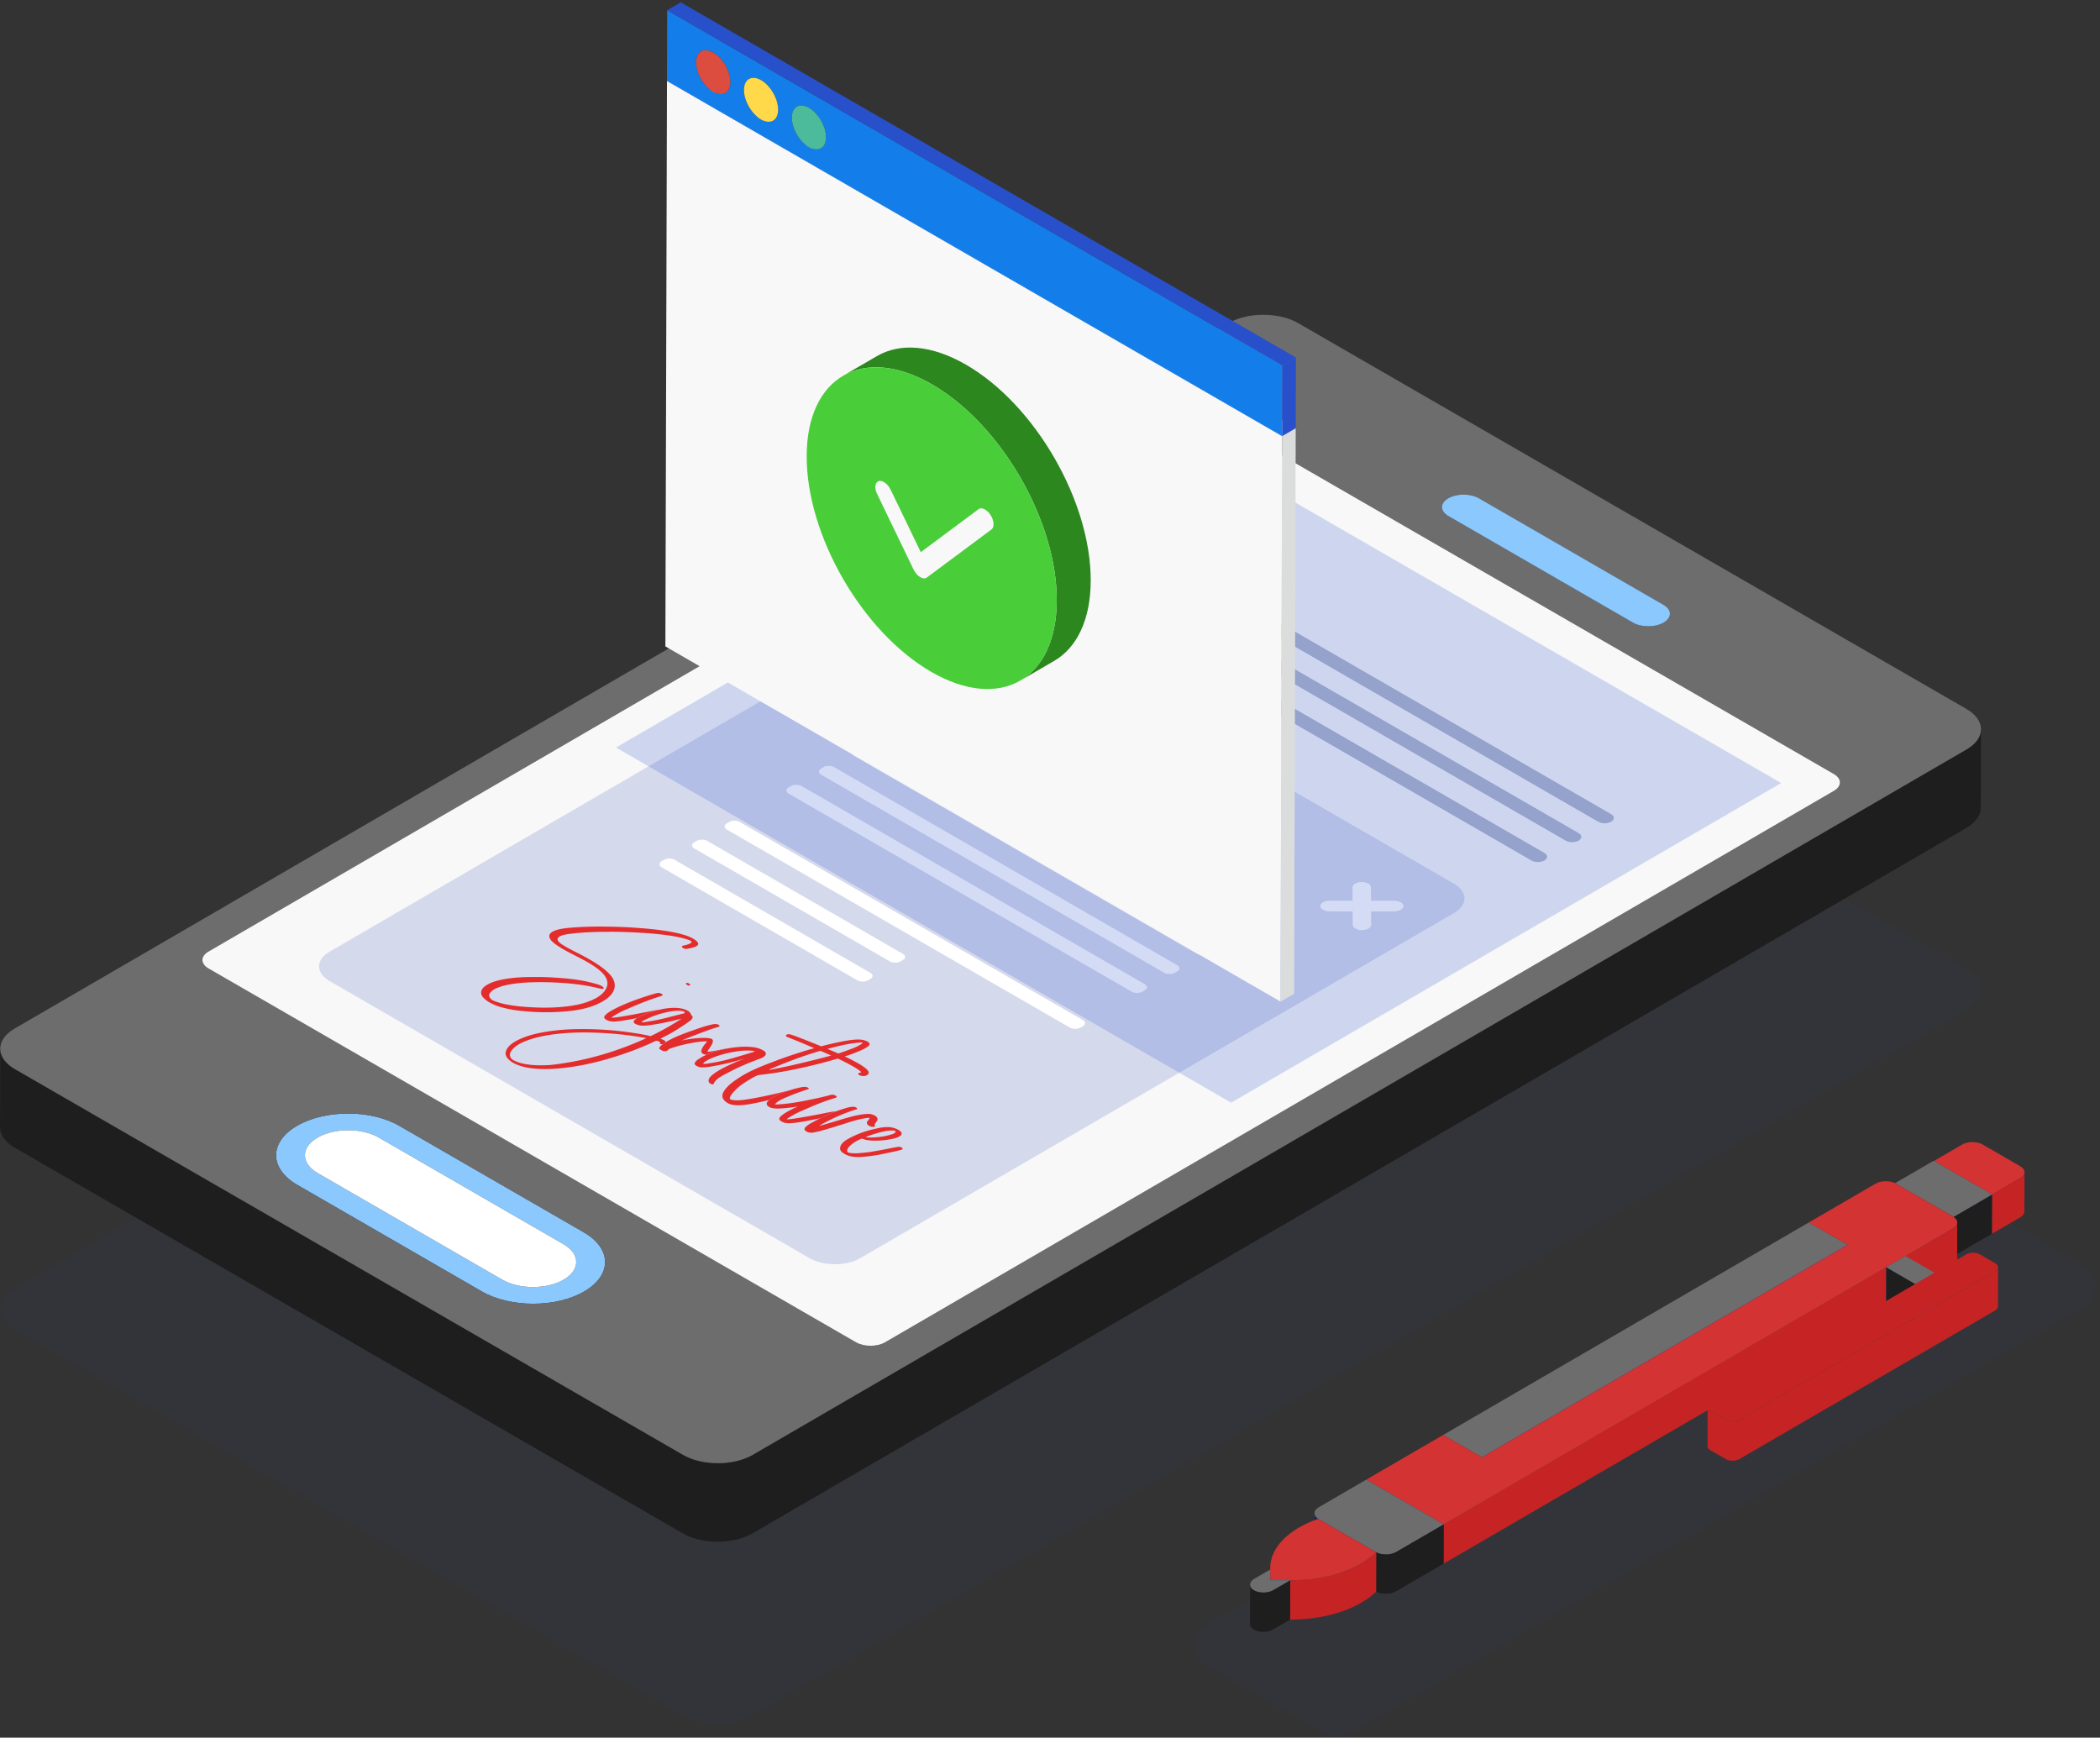 <svg width="226" height="187" xmlns="http://www.w3.org/2000/svg" viewBox="0 0 226 187"><rect x="0" y="0" width="226" height="187" fill="#333333" stroke="none"/><defs><clipPath id="a"><path d="M141.451 167.069l.013-4.226c-.001.232.152.465.46.642l-.012 4.227c-.308-.178-.461-.41-.46-.643z"/></clipPath></defs><desc>Generated with Avocode.</desc><title>Group 33034</title><title>Group 33019</title><title>Group 32940</title><title>Group 32939</title><title>Group 32938</title><g opacity=".2"><title>Group 32930</title><g opacity=".2"><title>Path 21063</title><path d="M211.597 104.287c2.083 1.202 2.094 3.152.025 4.354l-130.63 75.915c-2.07 1.202-5.435 1.202-7.517 0L1.572 143.042c-2.082-1.202-2.093-3.151-.025-4.353L132.18 62.774c2.068-1.202 5.434-1.202 7.516 0z" fill="#2850cb"/></g></g><title>Group 32937</title><title>Group 32936</title><title>Path 21064</title><path d="M211.65 80.643L81.014 156.56c-2.069 1.202-5.43 1.204-7.513.002L1.596 115.047c-1.048-.605-1.571-1.4-1.57-2.192l-.023 8.452c-.002.793.52 1.587 1.569 2.192l71.906 41.515c2.082 1.203 5.444 1.2 7.513-.002l130.634-75.916c1.028-.597 1.542-1.378 1.545-2.16l.024-8.452c-.002.782-.517 1.562-1.545 2.16z" fill="#1e1e1e"/><title>Group 32935</title><title>Group 32931</title><title>Path 21065</title><path d="M34.194 126.247c-1.827-1.054-1.837-2.767-.021-3.822 1.818-1.057 4.771-1.055 6.599 0l19.86 11.467c1.831 1.057 1.84 2.765.022 3.822-1.815 1.055-4.769 1.057-6.599 0zm8.771-5.096c-3.042-1.757-7.975-1.755-10.997.002-3.022 1.756-3.006 4.611.036 6.367l19.86 11.467c3.043 1.756 7.976 1.758 10.998.002 3.022-1.756 3.006-4.615-.036-6.372z" fill="#8ac8fd"/><title>Group 32932</title><title>Path 21066</title><path d="M197.372 85.106L95.249 144.453c-.861.5-2.26.5-3.124.002l-69.69-40.235c-.866-.5-.87-1.31-.009-1.812l102.122-59.347c.859-.498 2.257-.498 3.125.003l69.688 40.234c.865.499.869 1.31.01 1.808zm-134.51 53.883c-3.023 1.756-7.955 1.755-10.997-.002l-19.862-11.466c-3.041-1.757-3.057-4.612-.035-6.368 3.022-1.757 7.955-1.759 10.997-.002l19.86 11.467c3.043 1.756 3.059 4.615.036 6.37zm93.001-85.365c.911-.53 2.386-.527 3.3 0l19.86 11.467c.917.53.922 1.382.01 1.911-.906.527-2.381.53-3.299 0l-19.86-11.467c-.914-.527-.919-1.383-.01-1.911zm55.762 22.67l-71.907-41.515c-2.082-1.203-5.444-1.204-7.512-.002L1.57 110.693c-2.068 1.202-2.058 3.152.025 4.354l71.906 41.515c2.082 1.202 5.444 1.2 7.513-.002l130.634-75.917c2.069-1.202 2.058-3.147-.024-4.35z" fill="#6d6d6d"/><g><title>Group 32933</title><title>Path 21067</title><path d="M179.024 65.09c.916.53.92 1.383.01 1.912-.907.527-2.382.53-3.299 0l-19.86-11.467c-.915-.527-.92-1.383-.012-1.911.911-.53 2.386-.527 3.3 0z" fill="#8ac8fd"/></g><g><title>Group 32934</title><title>Path 21068</title><path d="M60.632 133.892c1.831 1.057 1.84 2.765.022 3.823-1.815 1.054-4.769 1.056-6.599 0l-19.86-11.467c-1.828-1.055-1.837-2.768-.022-3.823 1.818-1.056 4.771-1.055 6.598 0z" fill="#fff"/></g><g><title>Path 21069</title><path d="M197.36 83.298l-69.686-40.232c-.866-.503-2.266-.503-3.127-.006l-102.12 59.348c-.86.503-.86 1.312.01 1.814l63.615 36.728 6.071 3.504c.866.498 2.266.498 3.127 0l6.03-3.504 96.09-55.843c.86-.498.855-1.312-.01-1.81z" fill="#f8f8f8"/></g><g><title>Group 32968</title><title>Group 32955</title><title>Group 32950</title><title>Group 32941</title><title>Path 21070</title><path d="M166.209 91.79c.387.223.392.588.005.813-.388.225-1.018.223-1.405 0l-55.705-32.161c-.39-.225-.392-.588-.004-.814.387-.225 1.014-.225 1.404 0z" fill="#b0b6cc"/><title>Group 32942</title><title>Path 21071</title><path d="M130.198 101.836c.317.183.322.482.007.665l-.258.15c-.316.183-.831.181-1.149-.002L91.874 81.332c-.317-.184-.318-.48-.003-.664l.258-.15c.315-.183.827-.183 1.145 0z" fill="#fff"/><title>Group 32943</title><title>Path 21072</title><path d="M123.194 105.907c.317.183.319.484.003.667l-.255.148c-.318.185-.834.183-1.151 0L84.867 85.404c-.318-.183-.32-.48 0-.665l.255-.148c.315-.184.83-.185 1.147-.002z" fill="#fff"/><g><title>Group 32944</title><title>Path 21073</title><path d="M173.39 87.616c.387.224.392.588.005.814-.388.225-1.018.223-1.405 0l-55.705-32.161c-.39-.226-.392-.588-.004-.814.387-.225 1.014-.225 1.404 0z" fill="#b0b6cc"/></g><g><title>Group 32945</title><title>Path 21074</title><path d="M169.887 89.652c.388.223.393.588.005.813-.388.225-1.017.224-1.404 0l-55.705-32.161c-.39-.226-.392-.588-.004-.813.387-.226 1.013-.226 1.404 0z" fill="#b0b6cc"/></g><g><title>Group 32946</title><title>Path 21075</title><path d="M97.172 102.65c.317.183.319.483.004.667l-.259.15c-.315.183-.83.181-1.148-.002L74.71 91.306c-.317-.183-.318-.48-.003-.663l.259-.15c.315-.183.83-.185 1.147-.002z" fill="#fff"/></g><g><title>Group 32947</title><title>Path 21076</title><path d="M126.696 103.871c.317.183.322.482.004.667l-.255.148c-.316.184-.835.184-1.152.001L88.369 83.369c-.318-.184-.316-.482 0-.665l.255-.149c.318-.185.83-.185 1.148-.002z" fill="#fff"/></g><g><title>Group 32948</title><title>Path 21077</title><path d="M93.666 104.687c.318.183.322.482.007.665l-.258.15c-.315.183-.831.181-1.149-.002L71.207 93.342c-.317-.183-.319-.48-.003-.663l.258-.15c.316-.184.828-.184 1.145 0z" fill="#fff"/></g><g><title>Group 32949</title><title>Path 21078</title><path d="M116.539 109.774c.317.183.319.484.004.667l-.256.148c-.318.185-.834.184-1.151 0L78.212 89.271c-.317-.183-.32-.48 0-.665l.255-.148c.315-.184.83-.185 1.148-.002z" fill="#fff"/></g><g><title>Group 32951</title><title>Path 21079</title><path d="M147.25 95.086c.182.104.294.249.295.408l.008 1.438.006 1.152.008 1.44c-.001.317-.442.574-.99.575-.275 0-.524-.064-.705-.169-.181-.104-.293-.248-.294-.408l-.008-1.438-.006-1.152-.009-1.44c.002-.317.443-.573.99-.575.275 0 .525.065.706.169z" fill="#fff"/></g><g><title>Group 32952</title><title>Path 21080</title><path d="M151.035 97.509c-.002.317-.443.573-.99.575h-2.486l-.007-1.152h2.483c.275 0 .525.065.706.169.18.104.293.249.294.408z" fill="#fff"/></g><g><title>Group 32953</title><title>Path 21081</title><path d="M143.078 96.932h2.485l.007 1.152h-2.483c-.275 0-.525-.064-.705-.169-.181-.104-.294-.248-.295-.408.002-.317.443-.573.99-.575z" fill="#fff"/></g><g><title>Group 32954</title><title>Path 21082</title><path d="M147.567 99.524c-.001.317-.442.574-.99.576-.275 0-.525-.065-.705-.17-.181-.104-.293-.248-.294-.408l-.008-1.438h-2.483c-.275 0-.525-.064-.705-.169-.181-.104-.294-.248-.295-.408.002-.317.443-.573.99-.575h2.486l-.008-1.44c.001-.317.443-.573.99-.575.275 0 .525.065.706.169.18.104.292.249.294.408l.007 1.438h2.483c.275 0 .525.065.706.169.18.104.293.249.294.408-.002.317-.443.573-.99.575h-2.486l.008 1.44zm-54.152 5.978c-.315.183-.831.181-1.149-.002L71.207 93.342c-.317-.183-.318-.48-.003-.663l.258-.15c.316-.184.828-.184 1.145 0l21.06 12.158c.317.183.321.482.006.665l-.258.15zm3.502-2.035c-.315.183-.831.181-1.148-.002l-21.06-12.159c-.317-.183-.318-.48-.003-.663l.259-.15c.315-.183.83-.185 1.147-.002l21.06 12.159c.317.183.318.483.003.667l-.258.15zm33.03-.816c-.316.184-.831.181-1.149-.002L91.874 81.332c-.317-.184-.319-.48-.003-.664l.258-.15c.315-.183.828-.183 1.145 0l36.924 21.318c.317.183.322.482.007.665l-.258.15zm-7.005 4.07c-.319.186-.834.184-1.151 0L84.867 85.405c-.318-.183-.32-.48 0-.665l.255-.148c.315-.184.83-.185 1.147-.002l36.924 21.318c.318.183.32.484.004.667l-.255.148zm-6.655 3.868c-.318.185-.834.184-1.151 0L78.212 89.271c-.318-.183-.32-.48 0-.665l.255-.148c.315-.184.83-.185 1.148-.002l36.924 21.318c.317.183.319.484.004.667l-.256.148zm10.157-5.903c-.315.184-.834.184-1.151.001L88.369 83.369c-.318-.184-.316-.482 0-.666l.255-.148c.318-.185.83-.185 1.148-.002l36.924 21.318c.317.183.322.482.004.667l-.256.148zm-21.62-39.411c-1.508-.87-3.943-.87-5.443.001l-63.924 37.148c-1.5.872-1.493 2.283.014 3.153L87.125 135.4c1.507.87 3.945.872 5.446 0l63.924-37.148c1.5-.872 1.49-2.284-.018-3.155z" fill="#d5d9ec"/></g><g><title>Group 32967</title><title>Group 32956</title><title>Path 21083</title><path d="M73.924 105.973c-.095-.055-.144-.135-.05-.176.064-.037.166-.017.252.033.017.01.034.021.05.034.094.054.144.14.05.175-.073.043-.16.023-.238-.023a.58.58 0 0 1-.064-.043z" fill="#e52c2c"/><title>Group 32964</title><title>Group 32957</title><title>Path 21084</title><path d="M77.324 110.28c.036.02.066.046.09.076.048.066.044.12-.094.149l-.494.154c-.685.213-2.744 1.005-3.46 1.309 1.145-.24 2.812-.396 3.242-.147.43.248-.483 1.207-.466 1.344.254.057 1.061-.137 1.874-.296a.635.635 0 0 1 .162-.012 11.22 11.22 0 0 0-1.627.454 6.26 6.26 0 0 0-.523.202.962.962 0 0 1-.372-.105.43.43 0 0 1-.069-.049c-.419-.369.517-1.207.504-1.29-.83-.036-2.785.322-4.086.821l-.044.026-.053.064c-.138.175-.424.195-.682.064l-.144-.083c-.188-.128-.16-.182-.046-.319.082-.103.187-.192.301-.275.1-.073.204-.14.305-.206.025-.015.05-.031.073-.047.855-.516 1.887-.892 2.918-1.25.494-.177.983-.352 1.521-.499.225-.054.445-.11.686-.156.194-.015.368.004.484.071z" fill="#e52c2c"/><title>Group 32958</title><title>Path 21085</title><path d="M73.54 109.073c-1.072.258-2.109.57-3.227.769-.318.057-.65.107-.98.157-.085.011-.18.037-.29-.008.061-.101.216-.163.346-.23.746-.375 1.586-.67 2.516-.863.4-.085.817-.132 1.25-.118.13.009.266.016.388.054a.391.391 0 0 1 .06.026c.059.035.084.08.084.133-.004.054-.081.066-.147.08zm-14.346 5.54c-.298.017-.6.031-.902.031a9.605 9.605 0 0 1-1.791-.137c-.454-.083-.872-.211-1.224-.405l-.03-.016c-.253-.147-.36-.326-.37-.53-.009-.209.088-.403.247-.59.292-.355.74-.634 1.282-.864 1.003-.42 2.137-.662 3.337-.809 1.38-.17 2.773-.21 4.175-.166 1.827.06 3.621.227 5.372.545.082.014.172.028.261.052-2.486 1.14-6.086 2.435-10.357 2.89zm12.448-2.452c-.001-.042-.025-.088-.07-.134a.459.459 0 0 0-.102-.073c-.12-.07-.298-.14-.394-.162.085-.05.15-.092.224-.13.909-.438 1.702-.937 2.46-1.453.069-.045.13-.09.187-.133.077-.05.15-.101.22-.151.035-.016.635-.423.245-.646-.03-.13-.103-.21-.107-.232-.048-.106-.146-.192-.273-.265a1.966 1.966 0 0 0-.203-.1c-.353-.15-.757-.215-1.195-.222-.441-.004-.87.04-1.286.12-.122.025-.242.05-.36.078a9.71 9.71 0 0 0-2.128.737 3.368 3.368 0 0 0-.31.169 1.34 1.34 0 0 0-.243.19c-.168.17-.15.303.066.428.03.017.063.034.1.05.23.105.491.152.78.145.279-.005.552-.035.826-.076a26.381 26.381 0 0 0 2.746-.546c.074-.02.298-.074.523-.128a28.225 28.225 0 0 1-3.332 1.88c-.286-.072-.58-.134-.88-.188a36.392 36.392 0 0 0-7.063-.568c-1.193.019-2.36.118-3.503.317-1.066.187-2.049.455-2.884.883-.534.268-.94.589-1.155.985-.178.322-.16.643.095.95.155.185.352.347.595.487.119.07.248.132.39.19.606.251 1.285.384 2.016.443 1.03.085 2.047.03 3.06-.083 2.16-.239 4.135-.75 6.031-1.373 1.338-.44 2.614-.939 3.8-1.51l.097-.032a.655.655 0 0 1 .313.08c.085.05.134.114.114.175-.014.045-.003.072.025.088a.25.25 0 0 0 .094.024.707.707 0 0 0 .176-.008c.1-.073.204-.14.305-.206z" fill="#e52c2c"/><title>Group 32959</title><title>Path 21086</title><path d="M81.147 113.191c-.967.286-1.921.598-2.937.857-.632.168-1.302.296-1.984.397-.175.026-.346.055-.571.038.154-.222.443-.372.728-.518.889-.403 1.888-.67 2.986-.829a6.96 6.96 0 0 1 1.336-.073c.172.01.343.02.49.066.03.036-.016.043-.048.062zm-.708 1.262c.35-.147.717-.285 1.08-.425.318-.108.616-.21.807-.411.159-.149.112-.379-.068-.497-.045-.03-.091-.06-.14-.088-.328-.19-.743-.316-1.228-.357-.33-.026-.65-.045-1-.026a11.218 11.218 0 0 0-3.338.663c-.184.061-.359.129-.524.201a5.14 5.14 0 0 0-.821.452 1.085 1.085 0 0 0-.399.36c-.11.139-.044.267.133.369a1.149 1.149 0 0 0 .716.173 5.97 5.97 0 0 0 1.029-.119 26.375 26.375 0 0 0 3.227-.764c.061-.017.11-.045.192-.055-2.76 1.067-3.508 1.758-3.727 2.033-.154.219-.187.502.059.643a.193.193 0 0 0 .022.013c.21.12.304.118.384-.057.234-.506 1.012-.864 1.615-1.176.51-.277 1.044-.535 1.602-.764z" fill="#e52c2c"/><g><title>Group 32960</title><title>Path 21087</title><path d="M90.21 113.376c-.282-.126-.569-.25-.852-.37-.102-.04-.204-.085-.307-.125 1.191-.322 2.391-.62 3.722-.705.062.111-.044.158-.125.21a4.925 4.925 0 0 1-.892.438c-.486.192-1.073.4-1.546.552zm-7.381 1.753zm0 0l-.037-.04c.579-.237 1.145-.476 1.728-.705.889-.35 1.802-.682 2.74-.985l.918-.281.119-.031c.384.165.77.336 1.154.506-1.497.41-4.728 1.214-6.622 1.536zm10.22-.25a5.952 5.952 0 0 0-.642-.416 20.532 20.532 0 0 0-1.496-.773c.06-.016.105-.033.122-.037a18.355 18.355 0 0 0 1.704-.654c.245-.109.46-.234.652-.369.268-.19.253-.375-.019-.532a1.265 1.265 0 0 0-.14-.07c-.401-.17-.85-.18-1.312-.139-.45.038-.886.111-1.319.197-.759.147-1.501.322-2.224.513-.663-.27-1.326-.534-1.994-.797-.417-.161-.835-.327-1.261-.464-.29-.093-.588-.005-.53.151.013.035.043.061.082.084a.872.872 0 0 0 .127.056c.807.315 1.605.648 2.396.987.147.061.29.125.434.184l-.143.04c-.196.057-.983.287-1.015.301-.066.024-.131.043-.196.066a42.92 42.92 0 0 0-3.096 1.068c-1.365.513-2.58 1.015-3.598 1.678-.639.414-1.172.795-1.557 1.309-.405.553-.4.939.167 1.374.031.022.063.042.096.062.257.148.58.223.96.241.461.021.944-.035 1.433-.115a33.995 33.995 0 0 0 2.106-.45c.512-.421 1.262-.715 2.017-.978l.181-.061c-.747.187-2.847.718-4.69.991-.466.071-.92.112-1.345.069a.803.803 0 0 1-.316-.076c-.159-.092-.103-.263.109-.554.275-.373.767-.81.95-.946a13.77 13.77 0 0 1 1.621-1.003l.057-.024a1.14 1.14 0 0 1 .396-.116 40.36 40.36 0 0 0 3.657-.577 55.563 55.563 0 0 0 4.293-1.051c.093-.026.26-.076.448-.128.501.23 1.149.559 1.662.856.354.204.644.393.777.524.066.07.11.12-.011.13a.4.4 0 0 0-.188.076c-.045.03-.09.066-.007.136a.37.37 0 0 0 .067.05.73.73 0 0 0 .211.074c.266.064.446.035.576-.036.37-.201.32-.438-.201-.852z" fill="#e52c2c"/></g><g><title>Group 32961</title><title>Path 21088</title><path d="M89.911 117.901c.202.117.187.186-.07.267-1.346.411-2.255.807-3.462 1.337a9.452 9.452 0 0 0-1.27.644c-.02.01-.375.222-.452.314.327-.009.755-.068 1.029-.113a75.33 75.33 0 0 0 3.016-.547c.355-.068.71-.147 1.077-.19.063-.006.12-.01.174-.008-.625.228-1.152.467-1.7.746a77.43 77.43 0 0 1-1.826.351c-.457.08-.922.147-1.396.176-.373.02-.664-.04-.906-.18a1.186 1.186 0 0 1-.084-.053l.02-.01-.02.01c-.19-.127-.226-.257-.109-.407.11-.134.252-.255.42-.366.447-.298.964-.556 1.506-.795-.694.113-1.383.2-2.062.22-.396.008-.76-.02-1.018-.17a.791.791 0 0 1-.127-.09c-.215-.194-.195-.385.098-.633l.013-.011.024-.02c.512-.42 1.262-.714 2.017-.977l.181-.061a9.439 9.439 0 0 1 1.3-.338c.265-.05.486-.04.645.042l.043.022c.138.08.067.133-.123.196a26.5 26.5 0 0 0-.934.32c-.387.139-.762.285-1.129.442-.359.151-.722.305-1.019.497-.077.05-.146.104-.211.156l-.167.178c.18.014.23.009.42-.003.985-.055 1.977-.222 2.977-.424.661-.132 1.27-.248 2.147-.468.17-.048.334-.09.502-.13a.612.612 0 0 1 .457.066z" fill="#e52c2c"/></g><g><title>Group 32962</title><title>Path 21089</title><path d="M94.146 120.056c.253.145.38.36.236.573-.065.1-.138.194-.203.289-.049.061-.08.123-.023.184.036.045.033.095-.04.133a.447.447 0 0 1-.278.024.947.947 0 0 1-.312-.109c-.19-.11-.281-.273-.206-.422.036-.073.101-.144.154-.217.044-.069.106-.133.113-.213a3.334 3.334 0 0 0-.65.073c-.668.123-1.284.31-1.896.509-.706.225-1.986.627-2.72.821-.233.064-.47.116-.71.166-.325.063-.59.032-.81-.094-.07-.04-.017-.01-.07-.045-.184-.13-.193-.273-.043-.427.175-.182.41-.338.675-.478.314-.17.605-.327.89-.471a14.85 14.85 0 0 1 1.7-.747c.295-.108.612-.214.964-.32.233-.074.478-.14.743-.17.195-.024.36 0 .47.064a.34.34 0 0 1 .09.075c.054.069.03.116-.093.15-.734.198-2.206.754-3.778 1.635-.045.025-.114.047-.13.104.396-.088.734-.199 1.077-.298.588-.17 1.733-.524 2.333-.678.343-.09.694-.165 1.057-.224.205-.033.408-.052.62-.066.309-.023.622.052.84.179z" fill="#e52c2c"/></g><g><title>Group 32963</title><title>Path 21090</title><path d="M93.406 122.27l.286-.11.603-.184c.266-.083.555-.156.84-.213.176-.045.347-.073.523-.08.094-.022.192-.022.286-.02.094-.002.192-.002.27.01l.126.035c.034.038.05.067.05.1a.35.35 0 0 1-.126.13.768.768 0 0 1-.301.137 6.67 6.67 0 0 1-1.094.25 9.6 9.6 0 0 1-1.176.091c-.176-.007-.351 0-.511-.054 0-.02.16-.074.224-.093zm3.603 1.216c-.105-.061-.24-.079-.418-.057-.906.156-1.293.262-2.477.461-.575.111-1.143.166-1.73.213-.291.017-.544.017-.826-.019a.765.765 0 0 1-.288-.068c-.067-.038-.097-.097-.098-.192a.702.702 0 0 1 .218-.421c.284-.332.744-.6 1.237-.828.066-.038.14-.048.238-.01.32.128.67.166 1.018.182.764.022 1.5-.035 2.193-.2a2.14 2.14 0 0 0 .669-.223c.346-.164.393-.415.094-.625a1.652 1.652 0 0 0-.167-.109c-.307-.177-.7-.29-1.114-.296a4.4 4.4 0 0 0-1.11.128c-.584.12-1.172.277-1.698.468-1.092.398-1.776.848-1.87.921-.207.177-.378.372-.442.59-.092.276.02.525.388.738a1.759 1.759 0 0 0 .492.232c.413.144.891.165 1.382.137.735-.057 1.433-.15 2.143-.286 1.008-.22 1.441-.282 2.212-.507.11-.026.11-.101.048-.156a.412.412 0 0 0-.094-.073z" fill="#e52c2c"/></g><g><title>Group 32965</title><title>Path 21091</title><path d="M70.988 108.658a9.71 9.71 0 0 0-2.128.737 3.35 3.35 0 0 0-.31.17c-.348.066-.696.132-1.044.195-.445.073-.89.146-1.347.175-.382.017-.668-.053-.908-.192a1.32 1.32 0 0 1-.066-.04c-.177-.121-.21-.249-.096-.386.109-.14.235-.251.394-.357.57-.37 1.218-.675 1.902-.959a28.62 28.62 0 0 1 2.872-1.003c.146-.048.317-.095.477-.13.159-.036.318 0 .445.073.205.118.19.184-.06.258-1.305.407-2.495.894-3.669 1.41a8.274 8.274 0 0 0-1.222.615c-.018.01-.362.211-.423.303a7.92 7.92 0 0 0 .984-.11c1.049-.164 2.06-.368 3.114-.571.33-.064.665-.145 1.017-.182.023-.003.045-.005.068-.006z" fill="#e52c2c"/></g><g><title>Group 32966</title><title>Path 21092</title><path d="M74.589 101.011a1.883 1.883 0 0 1 .379.271c.291.277.215.478-.242.639a4.418 4.418 0 0 1-.796.187.579.579 0 0 1-.38-.059c-.176-.107-.287-.237.08-.308.176-.035.351-.085.51-.149.309-.123.366-.238.167-.352a1.19 1.19 0 0 0-.202-.088c-.606-.213-1.256-.348-1.927-.452-1.15-.177-2.322-.27-3.496-.334a52.223 52.223 0 0 0-2.708-.092c-1.602 0-3.204.028-4.763.241-.294.043-.58.085-.833.19-.37.154-.471.369-.266.62.086.097.18.189.304.27a11.095 11.095 0 0 0 .988.575c.697.359 1.4.708 2.06 1.089.124.07.246.143.366.217.714.435 1.374.897 1.85 1.446.815.928.576 1.94-.576 2.696-1.002.653-2.274 1.012-3.712 1.174a24.093 24.093 0 0 1-5.144.011 13.305 13.305 0 0 1-2.18-.376 5.734 5.734 0 0 1-1.37-.541 3.102 3.102 0 0 1-.658-.498c-.444-.45-.291-.96.221-1.306.497-.341 1.142-.54 1.844-.677 1.016-.197 2.074-.26 3.144-.265.65-.003 1.291 0 1.933.035 1.177.067 2.346.152 3.487.358.56.101 1.092.239 1.616.39.165.047.319.106.448.18.07.04.133.085.187.135.045.04.082.09.03.14-.057.047-.143.045-.225.03-.131-.024-.262-.047-.389-.078-1.186-.293-2.425-.452-3.684-.542a33.298 33.298 0 0 0-3.404-.078c-.899.028-1.785.107-2.642.277a6.154 6.154 0 0 0-1.19.365c-.306.13-.514.303-.68.504-.204.241-.05.595.277.784.038.022.078.041.12.058a7.58 7.58 0 0 0 1.26.374c.724.15 1.464.237 2.216.289 1.341.1 2.681.113 4.004-.014.972-.095 1.915-.258 2.75-.578.69-.263 1.268-.59 1.633-1.03.585-.71.462-1.412-.232-2.096-.41-.403-.93-.749-1.49-1.072a22.454 22.454 0 0 0-.466-.26c-.712-.386-1.47-.741-2.162-1.141l-.24-.142c-.349-.215-.689-.436-.964-.69a.734.734 0 0 1-.123-.131c-.42-.521-.185-.914.672-1.15.579-.157 1.196-.207 1.82-.252a38.587 38.587 0 0 1 2.905-.092c1.038.01 2.076.028 3.118.092 1.23.078 2.452.175 3.659.353.793.119 1.566.272 2.295.504.296.095.562.211.8.35z" fill="#e52c2c"/></g></g></g><g><title>Group 32988</title><title>Group 32983</title><title>Group 32969</title><g opacity=".2"><title>Path 21093</title><path d="M191.687 84.267l-59.195 34.4-66.203-38.222 59.195-34.4z" fill="#2850cb"/></g><g><title>Group 32982</title><title>Group 32981</title><title>Group 32970</title><title>Path 21094</title><path d="M71.78 8.707l-.173 60.858 66.203 38.223.172-60.858z" fill="#f8f8f8"/><title>Group 32971</title><title>Path 21095</title><path d="M71.78 8.707l1.461-.849 66.203 38.222-1.461.85z" fill="#edf0f1"/><g><title>Group 32972</title><title>Path 21096</title><path d="M137.983 46.93l1.461-.85-.172 60.858-1.462.85z" fill="#dbdddd"/></g><g><title>Group 32980</title><title>Group 32973</title><title>Path 21097</title><path d="M80.066 9.681c.003-1.167.83-1.639 1.846-1.052 1.013.585 1.835 2.008 1.831 3.176-.003 1.167-.83 1.635-1.843 1.05-1.016-.587-1.838-2.006-1.834-3.174zm5.15 2.974c.004-1.167.827-1.64 1.843-1.054 1.017.587 1.838 2.01 1.835 3.177-.004 1.168-.83 1.635-1.847 1.049-1.016-.587-1.834-2.004-1.831-3.172zM76.75 9.881c-1.017-.587-1.838-2.006-1.835-3.173.003-1.168.83-1.639 1.847-1.053 1.016.587 1.837 2.01 1.834 3.178-.003 1.168-.83 1.635-1.846 1.048zm-4.97-1.174l66.203 38.223.021-7.608L71.801 1.1z" fill="#137eea"/><title>Group 32974</title><title>Path 21098</title><path d="M71.801 1.1l1.462-.85 66.203 38.223-1.462.85z" fill="#2850cb"/><g><title>Group 32975</title><title>Path 21099</title><path d="M138.004 39.322l1.462-.849-.022 7.607-1.462.85z" fill="#2850cb"/></g><g><title>Group 32979</title><title>Group 32976</title><title>Path 21100</title><path d="M81.912 8.63c1.013.584 1.835 2.007 1.831 3.175-.003 1.167-.83 1.635-1.843 1.05-1.016-.587-1.837-2.006-1.834-3.174.003-1.167.83-1.639 1.846-1.052z" fill="#ffd949"/><g><title>Group 32977</title><title>Path 21101</title><path d="M87.06 11.601c1.016.587 1.837 2.01 1.834 3.178-.004 1.167-.83 1.634-1.847 1.048-1.016-.587-1.834-2.004-1.831-3.172.004-1.167.827-1.64 1.843-1.054z" fill="#4bbb9c"/></g><g><title>Group 32978</title><title>Path 21102</title><path d="M76.762 5.655c1.016.587 1.837 2.01 1.834 3.178-.003 1.168-.83 1.635-1.846 1.048-1.017-.586-1.838-2.005-1.835-3.173.003-1.168.83-1.639 1.847-1.052z" fill="#dc4d3f"/></g></g></g></g><g><title>Group 32987</title><title>Group 32986</title><title>Group 32984</title><title>Path 21103</title><path d="M106.008 54.831c.215.124.43.335.605.61.38.6.42 1.295.085 1.54l-6.958 5.176c-.176.13-.428.118-.696-.037a1.973 1.973 0 0 1-.724-.83l-3.922-8.123c-.31-.644-.235-1.264.166-1.39.17-.052.368-.01.565.104.275.158.545.456.726.831l3.24 6.71 6.22-4.627c.18-.136.436-.112.693.036z" fill="#f8f8f8"/><g><title>Path 21104</title><path d="M103.964 39.248c-3.737-2.158-7.123-2.358-9.569-.937l-3.654 2.123c2.446-1.42 5.832-1.22 9.57.937 7.43 4.29 13.442 14.699 13.417 23.242-.012 4.241-1.51 7.225-3.926 8.63l3.654-2.124c2.416-1.404 3.914-4.389 3.926-8.63.025-8.543-5.987-18.951-13.418-23.241z" fill="#2b871e"/></g><g><title>Group 32985</title><title>Path 21105</title><path d="M106.698 56.98l-6.958 5.177c-.176.13-.428.118-.722-.056-.275-.166-.533-.463-.698-.81l-3.922-8.124c-.31-.644-.235-1.264.166-1.39.17-.052.368-.01.565.104.275.158.545.456.726.831l3.24 6.71 6.22-4.627c.18-.136.436-.112.693.036.215.124.43.335.605.61.38.6.42 1.295.085 1.54zm-6.388-15.609c-7.431-4.29-13.472-.84-13.496 7.702-.025 8.54 5.977 18.943 13.408 23.233 7.432 4.29 13.482.846 13.506-7.693.025-8.543-5.987-18.952-13.418-23.242z" fill="#49ce3a"/></g></g></g><g><title>Group 33018</title><g opacity=".2"><title>Group 32989</title><g opacity=".2"><title>Path 21106</title><path d="M224.19 140.658l-79.025 45.925a2.593 2.593 0 0 1-2.6.003l-12.605-7.278c-1.725-.996-1.728-3.485-.006-4.486l79.026-45.925a2.592 2.592 0 0 1 2.598-.003l12.606 7.278c1.725.996 1.729 3.485.007 4.486z" fill="#2850cb"/></g></g><title>Group 33017</title><title>Group 32990</title><title>Path 21107</title><path d="M214.38 128.55l-.012 4.226-6.253-3.61.012-4.227z" fill="#0a447e"/><title>Group 32991</title><title>Path 21108</title><path d="M217.417 125.507c.61.352.613.921.008 1.273l-3.046 1.77-6.253-3.61 3.046-1.77c.605-.352 1.588-.352 2.197 0z" fill="#d33333"/><title>Path 21109</title><path d="M217.85 126.308l-.005.017a.665.665 0 0 1-.074.144l-.017.026a.85.85 0 0 1-.124.136c-.031.028-.071.054-.11.08-.031.023-.059.048-.095.069l-3.046 1.77-.011 4.226 3.045-1.77.019-.011c.03-.018.05-.038.077-.057.038-.027.078-.053.11-.081.002-.003.007-.005.01-.008a.933.933 0 0 0 .096-.103l.017-.025.017-.026.029-.042a.627.627 0 0 0 .041-.089l.004-.013.005-.017c.006-.02.012-.038.016-.057.006-.03.01-.06.01-.09v-.013l.012-4.226c0 .053-.01.107-.026.16z" fill="#c62424"/><title>Group 32992</title><title>Path 21110</title><path d="M210.18 130.922l-.011 4.226-6.217-3.585.012-4.226z" fill="#152b6d"/><title>Group 32993</title><title>Path 21111</title><path d="M214.38 128.55l-.013 4.226-4.14 2.406.012-4.226z" fill="#1e1e1e"/><title>Group 32994</title><title>Path 21112</title><path d="M210.24 130.956l-.013 4.226-.058-.034.012-4.226z" fill="#152b6d"/><title>Group 32995</title><title>Path 21113</title><path d="M214.38 128.55l-4.14 2.406-.06-.034-6.216-3.585-.017-.01 4.143-2.409z" fill="#6d6d6d"/><title>Group 32996</title><title>Path 21114</title><path d="M198.83 133.966l-.012 4.226-4.17-2.408.012-4.226z" fill="#0a447e"/><title>Path 21115</title><path d="M210.61 131.722l-.005.017a.638.638 0 0 1-.075.145.884.884 0 0 1-.141.162c-.031.029-.072.055-.11.082-.032.023-.06.047-.095.068l-5.118 2.974-.011 4.226 5.116-2.974.02-.01c.03-.019.05-.04.078-.059.037-.026.077-.052.108-.08l.011-.008a.94.94 0 0 0 .097-.104c.006-.009.01-.017.017-.025l.016-.025c.01-.015.021-.029.03-.044.016-.03.03-.059.041-.088l.004-.014.005-.017a.528.528 0 0 0 .026-.147v-.014l.013-4.226c0 .054-.01.107-.027.16z" fill="#c62424"/><title>Group 32997</title><title>Path 21116</title><path d="M205.066 135.17l-.012 4.226-2.068 1.202.012-4.226z" fill="#2850cb"/><g><title>Group 32998</title><title>Path 21117</title><path d="M159.485 156.83l-.012 4.227-4.17-2.408.011-4.226z" fill="#152b6d"/></g><g><title>Group 32999</title><title>Path 21118</title><path d="M198.83 133.966l-39.345 22.865-4.17-2.408 39.345-22.865z" fill="#6d6d6d"/></g><g><title>Group 33000</title><title>Path 21119</title><path d="M198.83 133.966l-.012 4.226-39.345 22.865.012-4.226z" fill="#1f3e9d"/></g><g><title>Group 33003</title><title>Group 33002</title><title>Path 21121</title><g clip-path="url(#a)"><title>Group 33001</title><title>Path 21120</title><path d="M141.923 163.485l-.011 4.227c-.308-.178-.461-.41-.46-.643l.012-4.226c-.001.232.152.465.46.642z" fill="#152a6a"/></g></g><g><title>Group 33004</title><title>Path 21122</title><path d="M202.998 136.372l-.012 4.226-47.626 27.677.012-4.226z" fill="#c62424"/></g><g><title>Group 33005</title><title>Path 21123</title><path d="M155.372 164.05l-.012 4.225-8.342-4.812.012-4.226z" fill="#0a447e"/></g><g><title>Group 33006</title><title>Path 21124</title><path d="M210.18 130.922c.609.352.608.923.004 1.274l-5.118 2.974-2.068 1.202-47.626 27.677-8.342-4.812 8.284-4.814 4.171 2.407 39.345-22.864-4.17-2.408 7.185-4.176c.578-.336 1.504-.353 2.12-.045z" fill="#d33333"/></g><g><title>Group 33007</title><title>Path 21125</title><path d="M148.054 167.025l-.012 4.226-6.13-3.54.012-4.226z" fill="#152b6d"/></g><g><title>Group 33008</title><title>Path 21126</title><path d="M155.372 164.049l-5.118 2.974c-.604.351-1.591.353-2.2.002l-6.13-3.54c-.613-.353-.613-.925-.008-1.276l5.114-2.972z" fill="#6d6d6d"/></g><g><title>Path 21127</title><path d="M150.254 167.023a1.719 1.719 0 0 1-.423.17 2.168 2.168 0 0 1-.343.072l-.05.007c-.085.009-.173.014-.26.014h-.042a2.646 2.646 0 0 1-.548-.06c-.014-.004-.028-.008-.042-.01a2.192 2.192 0 0 1-.216-.066l-.04-.014a1.682 1.682 0 0 1-.236-.111l-.012 4.226c.07.04.144.076.223.107l.014.005.039.013c.044.016.089.032.135.045.026.008.053.013.08.02l.044.011.038.01c.05.01.102.019.153.026l.06.007.037.004.055.006c.05.004.102.007.153.008h.16c.058-.003.116-.007.173-.012.007 0 .014-.002.02-.003l.05-.007c.043-.005.087-.01.13-.018.018-.003.037-.01.056-.014.054-.011.106-.025.157-.04.027-.007.056-.011.082-.02.012-.003.022-.01.035-.015.108-.038.213-.08.306-.135l5.118-2.974.012-4.226z" fill="#1e1e1e"/></g><g><title>Path 21128</title><path d="M147.922 167.232a7.515 7.515 0 0 1-.512.423l-.063.049a8.857 8.857 0 0 1-.804.526c-.11.065-.222.127-.337.188-.07.038-.14.076-.211.112-.125.064-.254.124-.383.184-.065.03-.129.062-.195.09-.177.079-.36.154-.545.225l-.061.025a13.46 13.46 0 0 1-.635.223l-.125.038c-.257.08-.521.155-.79.224l-.161.041c-.291.072-.59.135-.892.191l-.163.029c-.396.069-.8.126-1.211.168l-.182.017a18.183 18.183 0 0 1-1.694.082h-.105l-.012 4.227h.105c.208 0 .415-.004.621-.011l.029-.002c.352-.013.7-.037 1.044-.07.037-.003.073-.003.11-.007.024-.002.047-.007.072-.01.41-.042.814-.099 1.21-.168.028-.005.058-.007.086-.012l.079-.017c.302-.056.6-.12.89-.19l.163-.042c.269-.069.532-.143.79-.224.027-.01.057-.015.085-.025l.039-.013c.215-.07.428-.144.635-.222l.065-.027c.184-.07.364-.145.54-.223l.198-.091c.129-.06.257-.12.38-.184.072-.036.142-.074.212-.111.115-.062.227-.124.337-.189.036-.02.075-.04.11-.062.024-.014.045-.03.069-.046.218-.133.428-.272.625-.418l.063-.048c.18-.137.35-.278.512-.423.022-.021.05-.04.072-.06l.12-.114.011-4.226c-.06.06-.127.116-.191.173z" fill="#c62424"/></g><g><title>Group 33009</title><title>Path 21129</title><path d="M138.853 170.067l-.012 4.226-2.148-.001.012-4.227z" fill="#0d58a3"/></g><g><title>Group 33010</title><title>Path 21130</title><path d="M148.113 167.06c-1.923 1.864-5.397 3.006-9.155 3.007h-.105l-2.148-.001-.007-1.159v-.145c-.013-2.179 1.949-4.193 5.163-5.313l.062.036 6.13 3.54z" fill="#d33333"/></g><g><title>Group 33011</title><title>Path 21131</title><path d="M138.853 170.067l-1.842 1.07c-.286.167-.662.251-1.038.251-.37 0-.749-.082-1.034-.247a1.22 1.22 0 0 1-.073-.045c-.5-.331-.407-.887.128-1.199l1.704-.99.007 1.159z" fill="#6d6d6d"/></g><g><title>Path 21132</title><path d="M137.01 171.138a1.668 1.668 0 0 1-.406.163 2.106 2.106 0 0 1-.318.065l-.046.007a2.525 2.525 0 0 1-.526 0l-.036-.003a2.206 2.206 0 0 1-.236-.04c-.014-.004-.027-.008-.041-.01a2.083 2.083 0 0 1-.202-.062l-.038-.012a1.574 1.574 0 0 1-.295-.15c-.224-.148-.329-.342-.328-.538l-.013 4.226c0 .196.105.39.329.538a1.496 1.496 0 0 0 .283.146l.012.004.038.012c.041.015.082.03.126.043l.075.018.043.01.036.01c.048.01.097.018.146.025l.052.005.038.005.052.006a3.293 3.293 0 0 0 .206.008 2.345 2.345 0 0 0 .247-.012c.007 0 .014-.002.02-.003.016-.001.03-.004.046-.006.04-.005.082-.01.121-.017.02-.003.037-.01.056-.014.048-.01.095-.022.141-.034.025-.008.052-.011.076-.02.013-.003.023-.01.035-.015a1.63 1.63 0 0 0 .296-.13l1.842-1.07.012-4.226z" fill="#1e1e1e"/></g><g><title>Group 33015</title><title>Group 33012</title><title>Path 21133</title><path d="M208.191 136.974l-.012 4.226-2.065 1.204.012-4.226z" fill="#1f3e9d"/><g><title>Group 33013</title><title>Path 21134</title><path d="M206.126 138.178l-.012 4.226-3.128-1.806.012-4.226z" fill="#1e1e1e"/></g><g><title>Group 33014</title><title>Path 21135</title><path d="M208.191 136.974l-2.065 1.204-3.128-1.806 2.068-1.202z" fill="#6d6d6d"/></g></g><g><title>Path 21136</title><path d="M215.015 136.481l-.004.012a.412.412 0 0 1-.049.096l-.012.018a.58.58 0 0 1-.082.09c-.02.018-.045.035-.069.052-.022.016-.041.032-.066.047l-27.53 15.998a1.272 1.272 0 0 1-.368.135c-.116.025-.237.04-.359.041h-.013c-.129 0-.257-.014-.378-.042l-.014-.004a1.256 1.256 0 0 1-.336-.128l-1.654-.955c-.205-.118-.306-.272-.306-.427l-.012 4.227c0 .154.101.308.306.426l1.654.955a1.082 1.082 0 0 0 .273.113l.064.016.013.003.031.008a1.639 1.639 0 0 0 .306.035h.04l.014-.001h.054a1.712 1.712 0 0 0 .249-.027c.019-.003.037-.01.056-.013a.838.838 0 0 0 .05-.013c.03-.008.062-.013.091-.022.082-.027.158-.06.228-.1l27.529-15.999.012-.007c.02-.012.035-.026.054-.04.023-.017.05-.033.07-.051l.006-.005a.645.645 0 0 0 .064-.069l.012-.017.011-.018.02-.027a.42.42 0 0 0 .027-.06l.002-.009.004-.011c.003-.013.008-.025.01-.038a.387.387 0 0 0 .007-.06v-.01l.012-4.225a.356.356 0 0 1-.017.106z" fill="#c62424"/></g><g><title>Group 33016</title><title>Path 21137</title><path d="M214.728 135.948c.404.232.406.615.005.848l-27.53 15.998c-.404.235-1.064.235-1.468.002l-1.654-.955c-.408-.236-.406-.616-.002-.85l22.047-12.813 2.068-1.202 3.414-1.984c.401-.233 1.058-.235 1.465 0z" fill="#c62424"/></g></g></svg>